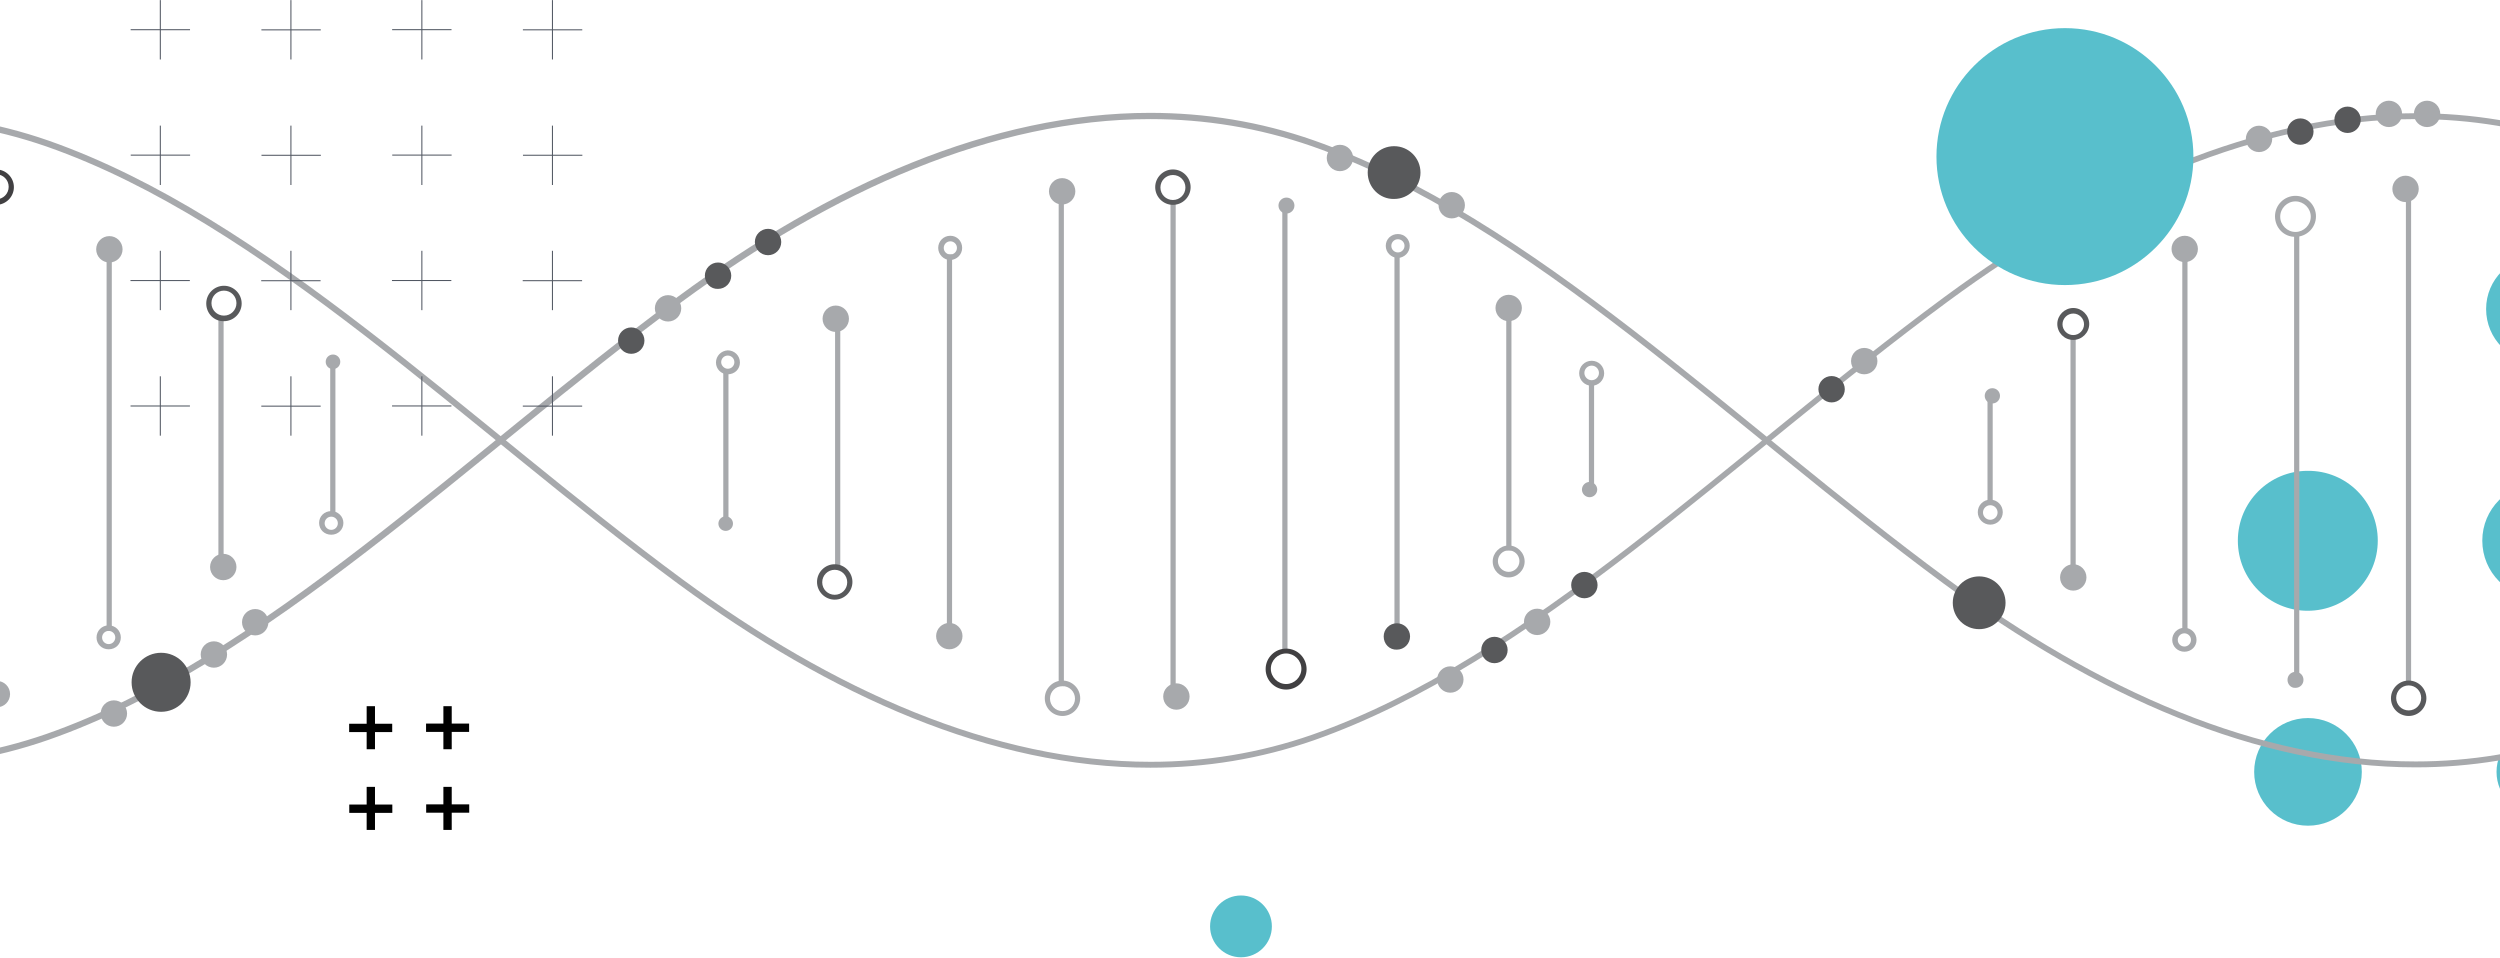<svg width="720" height="276" viewBox="0 0 720 276" fill="none" xmlns="http://www.w3.org/2000/svg">
<path d="M684.8 155.7C684.8 166.8 675.8 175.9 664.6 175.9C653.5 175.9 644.5 166.9 644.5 155.7C644.5 144.6 653.5 135.6 664.6 135.6C675.8 135.5 684.8 144.5 684.8 155.7Z" fill="#58BFCC"/>
<path d="M680.2 222.3C680.2 230.9 673.3 237.8 664.7 237.8C656.1 237.8 649.2 230.8 649.2 222.3C649.2 213.7 656.2 206.8 664.7 206.8C673.3 206.8 680.2 213.8 680.2 222.3Z" fill="#58BFCC"/>
<path d="M746.7 89C746.7 97.5 739.8 104.4 731.3 104.4C722.8 104.4 716 97.5 716 89C716 80.5 722.9 73.7 731.3 73.7C739.8 73.6 746.7 80.5 746.7 89Z" fill="#58BFCC"/>
<path d="M747.8 155.7C747.8 164.8 740.4 172.2 731.3 172.2C722.2 172.2 714.9 164.8 714.9 155.7C714.9 146.6 722.3 139.2 731.3 139.2C740.4 139.2 747.8 146.6 747.8 155.7Z" fill="#58BFCC"/>
<path d="M743.8 222.3C743.8 229.1 738.3 234.7 731.4 234.7C724.6 234.7 719 229.2 719 222.3C719 215.5 724.5 209.9 731.4 209.9C738.2 210 743.8 215.5 743.8 222.3Z" fill="#58BFCC"/>
<path d="M742.299 42.1C726.999 36.8 711.499 34.3 695.799 34.3C650.799 34.3 604.599 54.7 560.899 86.9C499.299 132.3 441.299 191.1 378.399 213.2C362.899 218.6 347.199 221.1 331.299 221.1C285.699 221.1 239.199 200.4 195.399 168.2C133.699 122.7 75.699 64 13.399 42.2C-1.901 36.9 -17.501 34.4 -33.201 34.4C-78.201 34.4 -124.401 54.8 -168.001 87L-169.101 85.5C-125.301 53.2 -78.801 32.6 -33.201 32.6C-17.301 32.6 -1.501 35.1 13.999 40.5C76.899 62.6 134.899 121.4 196.499 166.8C240.099 198.9 286.299 219.4 331.399 219.4C347.099 219.4 362.699 216.9 377.899 211.6C440.199 189.8 498.199 131.1 559.899 85.6C603.699 53.3 650.199 32.7 695.799 32.6C711.699 32.6 727.499 35.1 742.899 40.5C805.799 62.6 863.799 121.4 925.399 166.8C968.999 199 1015.2 219.4 1060.2 219.4C1075.9 219.4 1091.5 216.9 1106.8 211.6C1134.4 202 1161.1 185.1 1187.7 165.3V167.6C1161.4 187.1 1134.9 203.7 1107.4 213.3C1091.9 218.7 1076.1 221.2 1060.2 221.2C1014.6 221.2 968.099 200.5 924.299 168.2C862.599 122.6 804.599 63.9 742.299 42.1Z" fill="#A7A9AC"/>
<path d="M13.9 213.1C-1.6 218.5 -17.4 221 -33.3 221C-78.9 221 -125.4 200.3 -169.2 168.1L-168.1 166.6C-124.5 198.8 -78.3 219.2 -33.3 219.2C-17.6 219.2 -2 216.7 13.3 211.4C75.6 189.6 133.6 130.9 195.3 85.4C239.1 53.1 285.7 32.5 331.2 32.5C347.1 32.5 362.9 35 378.3 40.4C441.2 62.5 499.2 121.3 560.8 166.7C604.4 198.9 650.6 219.3 695.7 219.3C711.4 219.3 727 216.8 742.2 211.5C804.5 189.7 862.5 131 924.2 85.5C968 53.2 1014.5 32.5 1060.1 32.5C1076 32.5 1091.8 35 1107.3 40.4C1134.7 50 1161.3 66.7 1187.6 86.1V88.3C1161 68.5 1134.3 51.7 1106.7 42C1091.4 36.7 1075.8 34.2 1060.1 34.2C1015.1 34.2 968.9 54.6 925.3 86.8C863.7 132.2 805.7 191 742.8 213.1C727.3 218.5 711.5 221 695.7 221C650.1 221 603.6 200.3 559.8 168.1C498.1 122.6 440.1 63.9 377.8 42.1C362.5 36.8 347 34.3 331.3 34.3C286.3 34.3 240.1 54.8 196.4 86.9C134.9 132.3 76.8 191.1 13.9 213.1Z" fill="#A7A9AC"/>
<path d="M32.2 74.5H30.7V181.7H32.2V74.5Z" fill="#A7A9AC"/>
<path d="M64.399 91.9H62.899V163.6H64.399V91.9Z" fill="#A7A9AC"/>
<path d="M96.6 104.4H95.1V148.3H96.6V104.4Z" fill="#A7A9AC"/>
<path d="M27.8 183.6C27.8 181.7 29.3 180.1 31.3 180.1V180.9V181.7C30.2 181.7 29.4 182.6 29.4 183.6C29.4 184.7 30.3 185.5 31.3 185.5C32.4 185.5 33.2 184.6 33.2 183.6C33.2 182.5 32.3 181.7 31.3 181.7V180.9V180.1C33.2 180.1 34.8 181.6 34.8 183.6C34.8 185.5 33.3 187 31.3 187C29.3 187 27.8 185.5 27.8 183.6Z" fill="#A7A9AC"/>
<path d="M91.899 150.6C91.899 148.7 93.399 147.2 95.399 147.2V148V148.8C94.299 148.8 93.499 149.7 93.499 150.7C93.499 151.8 94.399 152.6 95.399 152.6C96.499 152.6 97.299 151.7 97.299 150.7C97.299 149.6 96.399 148.8 95.399 148.8V148V147.2C97.299 147.2 98.899 148.7 98.899 150.6C98.899 152.5 97.399 154 95.399 154C93.399 154 91.899 152.5 91.899 150.6Z" fill="#A7A9AC"/>
<path d="M59.399 87.4C59.399 84.6 61.699 82.3 64.499 82.3C67.299 82.3 69.599 84.6 69.599 87.4C69.599 90.2 67.299 92.5 64.499 92.5V91.7V90.9C66.499 90.9 68.099 89.3 68.099 87.3C68.099 85.3 66.499 83.7 64.499 83.7C62.499 83.7 60.899 85.3 60.899 87.3C60.899 89.3 62.499 90.9 64.499 90.9V91.7V92.5C61.699 92.6 59.399 90.3 59.399 87.4Z" fill="#58595B"/>
<path d="M-6.2 53.9C-6.2 51.1 -3.9 48.8 -1.1 48.8C1.7 48.8 4 51.1 4 53.9C4 56.7 1.7 59 -1.1 59V58.2V57.4C0.9 57.4 2.5 55.8 2.5 53.8C2.5 51.8 0.9 50.2 -1.1 50.2C-3.1 50.2 -4.7 51.8 -4.7 53.8C-4.7 55.8 -3.1 57.4 -1.1 57.4V58.2V59C-3.9 59 -6.2 56.7 -6.2 53.9Z" fill="#414042"/>
<path d="M-0.9 203.7C1.198 203.7 2.9 201.999 2.9 199.9C2.9 197.801 1.198 196.1 -0.9 196.1C-2.999 196.1 -4.7 197.801 -4.7 199.9C-4.7 201.999 -2.999 203.7 -0.9 203.7Z" fill="#A7A9AC"/>
<path d="M64.3 167.1C66.399 167.1 68.1 165.399 68.1 163.3C68.1 161.201 66.399 159.5 64.3 159.5C62.201 159.5 60.5 161.201 60.5 163.3C60.5 165.399 62.201 167.1 64.3 167.1Z" fill="#A7A9AC"/>
<path d="M95.9 106.3C97.06 106.3 98 105.36 98 104.2C98 103.04 97.06 102.1 95.9 102.1C94.74 102.1 93.8 103.04 93.8 104.2C93.8 105.36 94.74 106.3 95.9 106.3Z" fill="#A7A9AC"/>
<path d="M31.5 75.6C33.599 75.6 35.3 73.899 35.3 71.8C35.3 69.701 33.599 68 31.5 68C29.401 68 27.7 69.701 27.7 71.8C27.7 73.899 29.401 75.6 31.5 75.6Z" fill="#A7A9AC"/>
<path d="M435.3 91.4H433.8V158.5H435.3V91.4Z" fill="#A7A9AC"/>
<path d="M459.1 109.8H457.6V140.1H459.1V109.8Z" fill="#A7A9AC"/>
<path d="M403.1 73H401.6V181.3H403.1V73Z" fill="#A7A9AC"/>
<path d="M370.8 60.9H369.3V187.9H370.8V60.9Z" fill="#A7A9AC"/>
<path d="M338.6 58.2H337.1V200.8H338.6V58.2Z" fill="#A7A9AC"/>
<path d="M306.399 54.6H304.899V197.6H306.399V54.6Z" fill="#A7A9AC"/>
<path d="M274.2 73.3H272.7V180.5H274.2V73.3Z" fill="#A7A9AC"/>
<path d="M242 91.4H240.5V163.1H242V91.4Z" fill="#A7A9AC"/>
<path d="M209.8 106.7H208.3V150.6H209.8V106.7Z" fill="#A7A9AC"/>
<path d="M429.899 161.7C429.899 159.2 431.999 157.1 434.499 157.1C436.999 157.1 439.099 159.2 439.099 161.7C439.099 164.2 436.999 166.3 434.499 166.3V165.5V164.7C436.199 164.7 437.599 163.3 437.599 161.6C437.599 159.9 436.199 158.5 434.499 158.5C432.799 158.5 431.399 159.9 431.399 161.6C431.399 163.3 432.799 164.7 434.499 164.7V165.5V166.3C431.999 166.3 429.899 164.3 429.899 161.7Z" fill="#A7A9AC"/>
<path d="M454.8 107.5C454.8 105.5 456.4 103.9 458.4 103.9C460.4 103.9 462 105.5 462 107.5C462 109.5 460.4 111.1 458.4 111.1V110.3V109.5C459.5 109.5 460.5 108.6 460.5 107.4C460.5 106.3 459.6 105.3 458.4 105.3C457.3 105.3 456.3 106.2 456.3 107.4C456.3 108.5 457.2 109.5 458.4 109.5V110.3V111.1C456.4 111.1 454.8 109.5 454.8 107.5Z" fill="#A7A9AC"/>
<path d="M399.1 70.8C399.1 68.9 400.6 67.4 402.6 67.4C404.5 67.4 406 68.9 406 70.8C406 72.7 404.5 74.2 402.6 74.3V73.5V72.7C403.7 72.7 404.5 71.8 404.5 70.8C404.5 69.7 403.6 68.9 402.6 68.9C401.5 68.9 400.7 69.8 400.7 70.8C400.7 71.9 401.6 72.7 402.6 72.7V73.5V74.3C400.6 74.2 399.1 72.7 399.1 70.8Z" fill="#A7A9AC"/>
<path d="M270.2 71.4C270.2 69.5 271.7 67.9 273.7 67.9C275.6 67.9 277.1 69.4 277.1 71.4C277.1 73.3 275.6 74.8 273.7 74.9V74.1V73.3C274.8 73.3 275.6 72.4 275.6 71.4C275.6 70.3 274.7 69.5 273.7 69.5C272.6 69.5 271.8 70.4 271.8 71.4C271.8 72.5 272.7 73.3 273.7 73.3V74.1V74.9C271.8 74.9 270.2 73.3 270.2 71.4Z" fill="#A7A9AC"/>
<path d="M206.2 104.4C206.2 102.5 207.7 101 209.6 100.9C211.5 100.9 213.1 102.4 213.1 104.4C213.1 106.3 211.6 107.8 209.6 107.8V107V106.2C210.7 106.2 211.5 105.3 211.5 104.3C211.5 103.2 210.6 102.4 209.6 102.4C208.5 102.4 207.7 103.3 207.7 104.3C207.7 105.3 208.6 106.2 209.6 106.2V107V107.8C207.7 107.8 206.2 106.3 206.2 104.4Z" fill="#A7A9AC"/>
<path d="M364.5 192.7C364.5 189.4 367.2 186.8 370.4 186.8C373.7 186.8 376.3 189.5 376.3 192.7C376.3 196 373.6 198.6 370.4 198.6V197.8V197C372.8 197 374.8 195 374.8 192.6C374.8 190.2 372.8 188.2 370.4 188.2C368 188.2 366 190.2 366 192.6C366 195 368 197 370.4 197V197.8V198.6C367.2 198.6 364.5 196 364.5 192.7Z" fill="#414042"/>
<path d="M332.7 53.9C332.7 51.1 335 48.8 337.8 48.8V49.6V50.4C335.8 50.4 334.2 52 334.2 54C334.2 56 335.8 57.6 337.8 57.6C339.8 57.6 341.4 56 341.4 54C341.4 52 339.8 50.4 337.8 50.4V49.6V48.8C340.6 48.8 342.9 51.1 342.9 53.9C342.9 56.7 340.6 59 337.8 59C335 59 332.7 56.7 332.7 53.9Z" fill="#58595B"/>
<path d="M235.3 167.6C235.3 164.8 237.6 162.5 240.4 162.5V163.3V164.1C238.4 164.1 236.8 165.7 236.8 167.7C236.8 169.7 238.4 171.3 240.4 171.3C242.4 171.3 244 169.7 244 167.7C244 165.7 242.4 164.1 240.4 164.1V163.3V162.5C243.2 162.5 245.5 164.8 245.5 167.6C245.5 170.4 243.2 172.7 240.4 172.7C237.6 172.7 235.3 170.4 235.3 167.6Z" fill="#58595B"/>
<path d="M300.899 201.1C300.899 198.3 303.199 196 305.999 196V196.8V197.6C303.999 197.6 302.399 199.2 302.399 201.2C302.399 203.2 303.999 204.8 305.999 204.8C307.999 204.8 309.599 203.2 309.599 201.2C309.599 199.2 307.999 197.6 305.999 197.6V196.8V196C308.799 196 311.099 198.3 311.099 201.1C311.099 203.9 308.799 206.2 305.999 206.2C303.199 206.2 300.899 204 300.899 201.1Z" fill="#A7A9AC"/>
<path d="M430.7 88.7C430.7 86.6 432.4 84.9 434.5 84.9C436.6 84.9 438.3 86.6 438.3 88.7C438.3 90.8 436.6 92.5 434.5 92.5C432.4 92.5 430.7 90.8 430.7 88.7Z" fill="#A7A9AC"/>
<path d="M455.6 141C455.6 139.8 456.6 138.8 457.8 138.8C459 138.8 460 139.8 460 141C460 142.2 459 143.2 457.8 143.2C456.6 143.2 455.6 142.2 455.6 141Z" fill="#A7A9AC"/>
<path d="M305.9 58.9C307.998 58.9 309.7 57.199 309.7 55.1C309.7 53.001 307.998 51.3 305.9 51.3C303.801 51.3 302.1 53.001 302.1 55.1C302.1 57.199 303.801 58.9 305.9 58.9Z" fill="#A7A9AC"/>
<path d="M398.5 183.3C398.5 181.2 400.2 179.5 402.3 179.5C404.4 179.5 406.1 181.2 406.1 183.3C406.1 185.4 404.4 187.1 402.3 187.1C400.2 187.2 398.5 185.5 398.5 183.3Z" fill="#58595B"/>
<path d="M338.8 204.4C340.899 204.4 342.6 202.699 342.6 200.6C342.6 198.501 340.899 196.8 338.8 196.8C336.701 196.8 335 198.501 335 200.6C335 202.699 336.701 204.4 338.8 204.4Z" fill="#A7A9AC"/>
<path d="M240.699 95.6C242.798 95.6 244.499 93.899 244.499 91.8C244.499 89.701 242.798 88 240.699 88C238.601 88 236.899 89.701 236.899 91.8C236.899 93.899 238.601 95.6 240.699 95.6Z" fill="#A7A9AC"/>
<path d="M208.999 152.9C210.159 152.9 211.099 151.96 211.099 150.8C211.099 149.64 210.159 148.7 208.999 148.7C207.84 148.7 206.899 149.64 206.899 150.8C206.899 151.96 207.84 152.9 208.999 152.9Z" fill="#A7A9AC"/>
<path d="M269.6 183.2C269.6 181.1 271.3 179.4 273.4 179.4C275.5 179.4 277.2 181.1 277.2 183.2C277.2 185.3 275.5 187 273.4 187C271.3 187 269.6 185.3 269.6 183.2Z" fill="#A7A9AC"/>
<path d="M370.5 61.5C371.77 61.5 372.8 60.47 372.8 59.2C372.8 57.93 371.77 56.9 370.5 56.9C369.23 56.9 368.2 57.93 368.2 59.2C368.2 60.47 369.23 61.5 370.5 61.5Z" fill="#A7A9AC"/>
<path d="M597.8 96.5H596.3V163.6H597.8V96.5Z" fill="#A7A9AC"/>
<path d="M573.899 114.9H572.399V145.2H573.899V114.9Z" fill="#A7A9AC"/>
<path d="M630 73.8H628.5V182.1H630V73.8Z" fill="#A7A9AC"/>
<path d="M662.2 67.2H660.7V194.2H662.2V67.2Z" fill="#A7A9AC"/>
<path d="M694.399 54.2H692.899V196.8H694.399V54.2Z" fill="#A7A9AC"/>
<path d="M592.5 93.3C592.5 90.8 594.6 88.7 597.1 88.7V89.5V90.3C595.4 90.3 594 91.7 594 93.4C594 95.1 595.4 96.5 597.1 96.5C598.8 96.5 600.2 95.1 600.2 93.4C600.2 91.7 598.8 90.3 597.1 90.3V89.5V88.7C599.6 88.7 601.7 90.8 601.7 93.3C601.7 95.8 599.6 97.9 597.1 97.9C594.5 97.9 592.5 95.8 592.5 93.3Z" fill="#58595B"/>
<path d="M569.6 147.5C569.6 145.5 571.2 143.9 573.2 143.9V144.7V145.5C572.1 145.5 571.1 146.4 571.1 147.6C571.1 148.7 572 149.7 573.2 149.7C574.3 149.7 575.3 148.8 575.3 147.6C575.3 146.5 574.4 145.5 573.2 145.5V144.7V143.9C575.2 143.9 576.8 145.5 576.8 147.5C576.8 149.5 575.2 151.1 573.2 151.1C571.2 151.1 569.6 149.5 569.6 147.5Z" fill="#A7A9AC"/>
<path d="M625.6 184.3C625.6 182.4 627.1 180.8 629.1 180.8V181.6V182.4C628 182.4 627.2 183.3 627.2 184.3C627.2 185.4 628.1 186.2 629.1 186.2C630.2 186.2 631 185.3 631 184.3C631 183.2 630.1 182.4 629.1 182.4V181.6V180.8C631 180.8 632.6 182.3 632.6 184.3C632.6 186.2 631.1 187.7 629.1 187.7C627.2 187.7 625.6 186.2 625.6 184.3Z" fill="#A7A9AC"/>
<path d="M655.2 62.3C655.2 59 657.9 56.4 661.1 56.4V57.2V58C658.7 58 656.7 60 656.7 62.4C656.7 64.8 658.7 66.8 661.1 66.8C663.5 66.8 665.5 64.8 665.5 62.4C665.5 60 663.5 58 661.1 58V57.2V56.4C664.4 56.4 667 59.1 667 62.3C667 65.6 664.3 68.2 661.1 68.2C657.8 68.3 655.2 65.6 655.2 62.3Z" fill="#A7A9AC"/>
<path d="M688.6 201.1C688.6 198.3 690.9 196 693.7 196C696.5 196 698.8 198.3 698.8 201.1C698.8 203.9 696.5 206.2 693.7 206.2V205.4V204.6C695.7 204.6 697.3 203 697.3 201C697.3 199 695.7 197.4 693.7 197.4C691.7 197.4 690.1 199 690.1 201C690.1 203 691.7 204.6 693.7 204.6V205.4V206.2C690.9 206.2 688.6 204 688.6 201.1Z" fill="#58595B"/>
<path d="M597.1 170.1C599.198 170.1 600.9 168.399 600.9 166.3C600.9 164.201 599.198 162.5 597.1 162.5C595.001 162.5 593.3 164.201 593.3 166.3C593.3 168.399 595.001 170.1 597.1 170.1Z" fill="#A7A9AC"/>
<path d="M573.8 116.2C575.015 116.2 576 115.215 576 114C576 112.785 575.015 111.8 573.8 111.8C572.585 111.8 571.6 112.785 571.6 114C571.6 115.215 572.585 116.2 573.8 116.2Z" fill="#A7A9AC"/>
<path d="M625.399 71.7C625.399 69.6 627.099 67.9 629.199 67.9C631.299 67.9 632.999 69.6 632.999 71.7C632.999 73.8 631.299 75.5 629.199 75.5C627.199 75.5 625.399 73.8 625.399 71.7Z" fill="#A7A9AC"/>
<path d="M692.8 58.2C694.899 58.2 696.6 56.499 696.6 54.4C696.6 52.301 694.899 50.6 692.8 50.6C690.701 50.6 689 52.301 689 54.4C689 56.499 690.701 58.2 692.8 58.2Z" fill="#A7A9AC"/>
<path d="M658.8 195.8C658.8 194.5 659.8 193.5 661.1 193.5C662.4 193.5 663.4 194.5 663.4 195.8C663.4 197.1 662.4 198.1 661.1 198.1C659.8 198.2 658.8 197.1 658.8 195.8Z" fill="#A7A9AC"/>
<path d="M192.4 92.6C194.498 92.6 196.2 90.899 196.2 88.8C196.2 86.701 194.498 85 192.4 85C190.301 85 188.6 86.701 188.6 88.8C188.6 90.899 190.301 92.6 192.4 92.6Z" fill="#A7A9AC"/>
<path d="M203 79.4C203 77.3 204.7 75.6 206.8 75.6C208.9 75.6 210.6 77.3 210.6 79.4C210.6 81.5 208.9 83.2 206.8 83.2C204.7 83.3 203 81.6 203 79.4Z" fill="#58595B"/>
<path d="M418.1 62.9C420.199 62.9 421.9 61.199 421.9 59.1C421.9 57.001 420.199 55.3 418.1 55.3C416.001 55.3 414.3 57.001 414.3 59.1C414.3 61.199 416.001 62.9 418.1 62.9Z" fill="#A7A9AC"/>
<path d="M393.899 49.7C393.899 45.5 397.299 42.1 401.499 42.1C405.699 42.1 409.099 45.5 409.099 49.7C409.099 53.9 405.699 57.3 401.499 57.3C397.299 57.4 393.899 53.9 393.899 49.7Z" fill="#58595B"/>
<path d="M569.999 181.2C574.197 181.2 577.599 177.797 577.599 173.6C577.599 169.403 574.197 166 569.999 166C565.802 166 562.399 169.403 562.399 173.6C562.399 177.797 565.802 181.2 569.999 181.2Z" fill="#58595B"/>
<path d="M456.3 172.3C458.399 172.3 460.1 170.599 460.1 168.5C460.1 166.401 458.399 164.7 456.3 164.7C454.201 164.7 452.5 166.401 452.5 168.5C452.5 170.599 454.201 172.3 456.3 172.3Z" fill="#58595B"/>
<path d="M430.4 191C432.498 191 434.2 189.299 434.2 187.2C434.2 185.101 432.498 183.4 430.4 183.4C428.301 183.4 426.6 185.101 426.6 187.2C426.6 189.299 428.301 191 430.4 191Z" fill="#58595B"/>
<path d="M523.7 112.1C523.7 110 525.4 108.3 527.5 108.3C529.6 108.3 531.3 110 531.3 112.1C531.3 114.2 529.6 115.9 527.5 115.9C525.5 115.9 523.7 114.2 523.7 112.1Z" fill="#58595B"/>
<path d="M650.6 43.8C652.698 43.8 654.4 42.099 654.4 40C654.4 37.901 652.698 36.2 650.6 36.2C648.501 36.2 646.8 37.901 646.8 40C646.8 42.099 648.501 43.8 650.6 43.8Z" fill="#A7A9AC"/>
<path d="M662.5 41.7C664.599 41.7 666.3 39.999 666.3 37.9C666.3 35.801 664.599 34.1 662.5 34.1C660.402 34.1 658.7 35.801 658.7 37.9C658.7 39.999 660.402 41.7 662.5 41.7Z" fill="#58595B"/>
<path d="M688 36.6C690.099 36.6 691.8 34.899 691.8 32.8C691.8 30.701 690.099 29 688 29C685.902 29 684.2 30.701 684.2 32.8C684.2 34.899 685.902 36.6 688 36.6Z" fill="#A7A9AC"/>
<path d="M73.5 183C75.599 183 77.3 181.299 77.3 179.2C77.3 177.101 75.599 175.4 73.5 175.4C71.401 175.4 69.7 177.101 69.7 179.2C69.7 181.299 71.401 183 73.5 183Z" fill="#A7A9AC"/>
<path d="M181.8 101.9C183.899 101.9 185.6 100.199 185.6 98.1C185.6 96.001 183.899 94.3 181.8 94.3C179.701 94.3 178 96.001 178 98.1C178 100.199 179.701 101.9 181.8 101.9Z" fill="#58595B"/>
<path d="M221.199 73.5C223.298 73.5 224.999 71.799 224.999 69.7C224.999 67.601 223.298 65.9 221.199 65.9C219.101 65.9 217.399 67.601 217.399 69.7C217.399 71.799 219.101 73.5 221.199 73.5Z" fill="#58595B"/>
<path d="M385.9 49.3C387.998 49.3 389.7 47.599 389.7 45.5C389.7 43.401 387.998 41.7 385.9 41.7C383.801 41.7 382.1 43.401 382.1 45.5C382.1 47.599 383.801 49.3 385.9 49.3Z" fill="#A7A9AC"/>
<path d="M413.899 195.7C413.899 193.6 415.599 191.9 417.699 191.9C419.799 191.9 421.499 193.6 421.499 195.7C421.499 197.8 419.799 199.5 417.699 199.5C415.599 199.5 413.899 197.8 413.899 195.7Z" fill="#A7A9AC"/>
<path d="M442.699 182.9C444.798 182.9 446.499 181.199 446.499 179.1C446.499 177.001 444.798 175.3 442.699 175.3C440.601 175.3 438.899 177.001 438.899 179.1C438.899 181.199 440.601 182.9 442.699 182.9Z" fill="#A7A9AC"/>
<path d="M536.9 107.8C538.998 107.8 540.7 106.099 540.7 104C540.7 101.901 538.998 100.2 536.9 100.2C534.801 100.2 533.1 101.901 533.1 104C533.1 106.099 534.801 107.8 536.9 107.8Z" fill="#A7A9AC"/>
<path d="M676.1 38.3C678.198 38.3 679.9 36.599 679.9 34.5C679.9 32.401 678.198 30.7 676.1 30.7C674.001 30.7 672.3 32.401 672.3 34.5C672.3 36.599 674.001 38.3 676.1 38.3Z" fill="#58595B"/>
<path d="M695.2 32.8C695.2 30.7 696.9 29 699 29C701.1 29 702.8 30.7 702.8 32.8C702.8 34.9 701.1 36.6 699 36.6C696.9 36.6 695.2 34.9 695.2 32.8Z" fill="#A7A9AC"/>
<path d="M46.399 205C51.094 205 54.899 201.194 54.899 196.5C54.899 191.806 51.094 188 46.399 188C41.705 188 37.899 191.806 37.899 196.5C37.899 201.194 41.705 205 46.399 205Z" fill="#58595B"/>
<path d="M61.6 192.3C63.699 192.3 65.4 190.599 65.4 188.5C65.4 186.401 63.699 184.7 61.6 184.7C59.501 184.7 57.8 186.401 57.8 188.5C57.8 190.599 59.501 192.3 61.6 192.3Z" fill="#A7A9AC"/>
<path d="M29 205.5C29 203.4 30.7 201.7 32.8 201.7C34.9 201.7 36.6 203.4 36.6 205.5C36.6 207.6 34.9 209.3 32.8 209.3C30.7 209.3 29 207.6 29 205.5Z" fill="#A7A9AC"/>
<path d="M158.956 125.474H159.256V108.374H158.956V125.474Z" fill="#525863"/>
<path d="M167.664 117.11V116.81H150.564V117.11H167.664Z" fill="#525863"/>
<path d="M121.345 125.474H121.645V108.374H121.345V125.474Z" fill="#525863"/>
<path d="M130.01 117.065V116.765H112.91V117.065H130.01Z" fill="#525863"/>
<path d="M83.634 125.474H83.934V108.374H83.634V125.474Z" fill="#525863"/>
<path d="M92.353 117.121V116.821H75.253V117.121H92.353Z" fill="#525863"/>
<path d="M46.022 125.474H46.322V108.374H46.022V125.474Z" fill="#525863"/>
<path d="M54.697 117.076V116.776H37.597V117.076H54.697Z" fill="#525863"/>
<path d="M158.955 89.326H159.255V72.227H158.955V89.326Z" fill="#525863"/>
<path d="M167.641 80.986V80.686H150.541V80.986H167.641Z" fill="#525863"/>
<path d="M121.345 89.326H121.645V72.227H121.345V89.326Z" fill="#525863"/>
<path d="M129.985 80.941V80.641H112.885V80.941H129.985Z" fill="#525863"/>
<path d="M83.633 89.326H83.933V72.227H83.633V89.326Z" fill="#525863"/>
<path d="M92.329 80.997V80.697H75.229V80.997H92.329Z" fill="#525863"/>
<path d="M46.021 89.326H46.321V72.227H46.021V89.326Z" fill="#525863"/>
<path d="M54.674 80.953V80.653H37.574V80.953H54.674Z" fill="#525863"/>
<path d="M158.955 53.279H159.255V36.179H158.955V53.279Z" fill="#525863"/>
<path d="M167.717 44.862V44.562H150.617V44.862H167.717Z" fill="#525863"/>
<path d="M121.345 53.279H121.645V36.179H121.345V53.279Z" fill="#525863"/>
<path d="M130.062 44.818V44.518H112.962V44.818H130.062Z" fill="#525863"/>
<path d="M83.634 53.279H83.934V36.179H83.634V53.279Z" fill="#525863"/>
<path d="M92.406 44.873V44.573H75.306V44.873H92.406Z" fill="#525863"/>
<path d="M46.021 53.279H46.321V36.179H46.021V53.279Z" fill="#525863"/>
<path d="M54.75 44.829V44.529H37.65V44.829H54.75Z" fill="#525863"/>
<path d="M158.956 17.131H159.256V0.031H158.956V17.131Z" fill="#525863"/>
<path d="M167.693 8.738V8.438L150.593 8.438V8.738L167.693 8.738Z" fill="#525863"/>
<path d="M121.345 17.131H121.645V0.031H121.345V17.131Z" fill="#525863"/>
<path d="M130.037 8.694V8.394L112.937 8.394V8.694L130.037 8.694Z" fill="#525863"/>
<path d="M83.634 17.131H83.934V0.031H83.634V17.131Z" fill="#525863"/>
<path d="M92.383 8.749V8.449L75.283 8.449V8.749L92.383 8.749Z" fill="#525863"/>
<path d="M46.022 17.131H46.322V0.031H46.022V17.131Z" fill="#525863"/>
<path d="M54.727 8.705V8.405L37.627 8.405V8.705L54.727 8.705Z" fill="#525863"/>
<path d="M594.7 82.1C615.135 82.1 631.7 65.535 631.7 45.1C631.7 24.666 615.135 8.1 594.7 8.1C574.266 8.1 557.7 24.666 557.7 45.1C557.7 65.535 574.266 82.1 594.7 82.1Z" fill="#58BFCC"/>
<path d="M357.4 275.7C362.315 275.7 366.3 271.715 366.3 266.8C366.3 261.885 362.315 257.9 357.4 257.9C352.485 257.9 348.5 261.885 348.5 266.8C348.5 271.715 352.485 275.7 357.4 275.7Z" fill="#58BFCC"/>
<path d="M122.737 231.657V234.057H135.137V231.657H122.737Z" fill="black"/>
<path d="M127.695 239.018H130.095V226.618H127.695V239.018Z" fill="black"/>
<path d="M122.705 208.389V210.789H135.105V208.389H122.705Z" fill="black"/>
<path d="M127.695 215.782H130.095V203.382H127.695V215.782Z" fill="black"/>
<path d="M100.589 231.708V234.108H112.989V231.708H100.589Z" fill="black"/>
<path d="M105.597 239.018H107.997V226.618H105.597V239.018Z" fill="black"/>
<path d="M100.557 208.44V210.84H112.957V208.44H100.557Z" fill="black"/>
<path d="M105.597 215.782H107.997V203.382H105.597V215.782Z" fill="black"/>
</svg>
